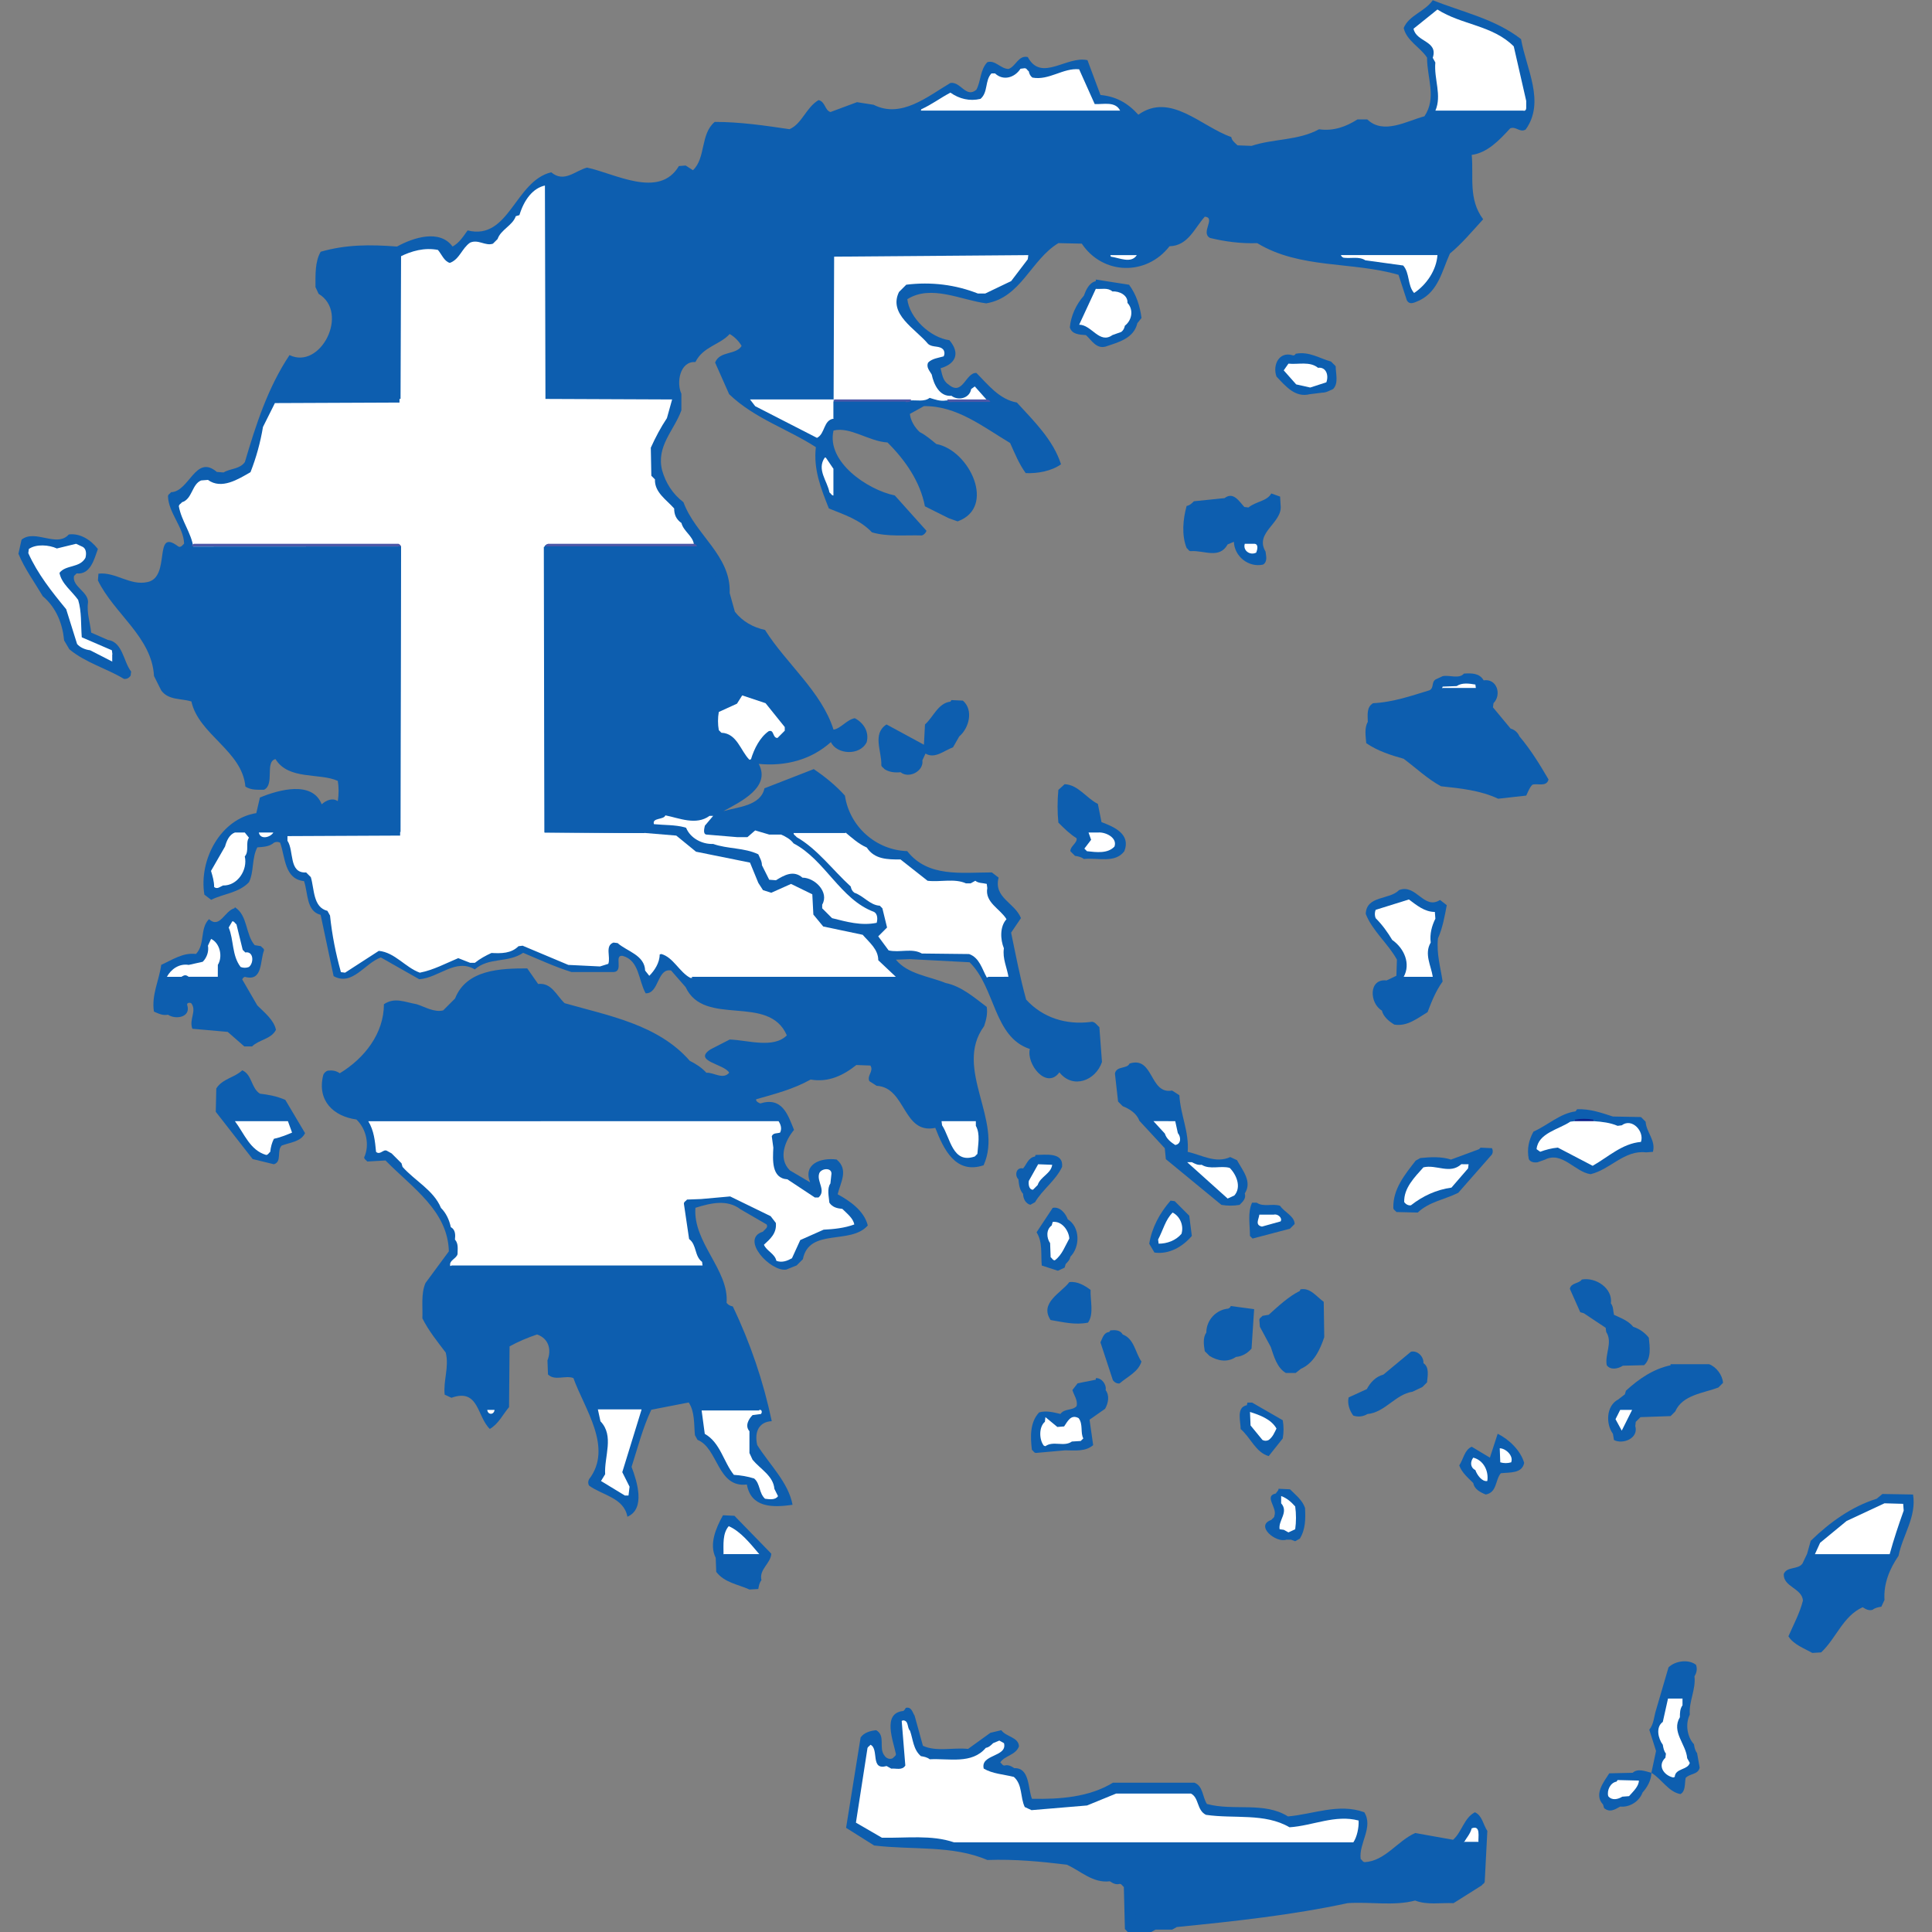 <?xml version="1.0" encoding="utf-8"?>
<!-- Generator: Adobe Illustrator 26.5.0, SVG Export Plug-In . SVG Version: 6.00 Build 0)  -->
<svg version="1.1" id="Layer_1" xmlns="http://www.w3.org/2000/svg" xmlns:xlink="http://www.w3.org/1999/xlink" x="0px" y="0px"
	 viewBox="0 0 512 512" style="enable-background:new 0 0 512 512;" xml:space="preserve">
<rect x="0" y="0" width="512" height="512" fill="#808080" stroke="none"/>
<style type="text/css">
	.st0{fill:#0D5EAF;}
	.st1{fill:#FFFFFF;}
	.st2{fill:#4C57A7;}
	.st3{fill:#101F8A;}
</style>
<g id="XMLID_1_">
	<path id="XMLID_3_" class="st0" d="M379.7,0.05c7.84,3.16,16.51,4.95,23.39,10.32c1.38,7.84,6.47,16.65,1.24,23.94
		c-1.51,0.96-2.61-0.96-4.13-0.28c-2.89,3.16-6.05,6.47-10.18,7.02c0.55,5.78-0.96,11.7,3.03,17.06c-2.89,3.16-5.64,6.47-8.81,9.08
		c-2.06,4.54-3.03,9.91-7.98,12.38c-1.1,0.41-2.61,1.51-3.44,0l-2.2-6.74c-12.25-3.58-26.14-1.51-37.43-8.39
		c-4.4,0.14-8.53-0.41-12.52-1.38c-2.61-1.38,1.65-5.37-1.38-5.64c-2.75,3.03-4.4,7.71-9.36,7.84c-6.05,7.84-17.61,7.71-23.25-0.69
		l-6.19-0.14c-7.29,4.4-9.91,14.45-19.13,15.96c-6.6-0.83-14.59-5.09-20.91-1.1c0.55,4.95,6.05,10.18,11.15,10.87
		c3.03,3.58,1.51,6.33-2.34,7.43c0.41,1.51,0.55,3.3,2.06,4.27c3.85,3.3,4.54-3.16,7.43-3.03c3.03,3.03,6.05,7.02,10.73,7.84
		c4.54,4.95,9.63,9.91,11.7,16.37c-2.48,1.79-6.19,2.48-9.36,2.34c-1.79-2.48-2.89-5.23-4.13-7.98c-7.16-4.27-14.17-9.91-22.84-9.77
		l-3.72,2.06c0.14,1.65,1.24,3.58,2.61,4.82c1.65,0.83,3.03,2.06,4.4,3.16c8.81,1.65,15.96,16.79,5.64,20.5l-2.34-0.83l-6.33-3.16
		c-1.24-6.47-5.09-12.11-9.91-16.92c-4.95-0.28-9.91-4.27-14.31-3.16c-1.93,8.26,8.94,15.69,16.24,17.2l8.39,9.36
		c-0.14,0.55-0.69,1.1-1.24,1.24c-4.4-0.14-9.08,0.41-13.21-0.83c-3.3-3.44-7.43-4.68-11.42-6.33c-2.06-5.23-4.13-10.32-3.44-16.24
		c-7.43-4.82-16.24-7.57-22.98-14.03l-3.72-8.39c1.24-3.16,5.5-1.93,7.02-4.4c-0.69-1.24-1.93-2.48-3.16-3.16
		c-2.61,2.89-7.02,3.3-9.08,7.43c-4.13-0.28-5.09,5.5-3.72,8.39v4.4c-1.93,5.37-6.74,9.49-5.09,15.96c0.96,3.3,2.75,6.19,5.64,8.39
		c3.16,8.67,12.66,14.17,12.25,24.08l1.38,4.95c2.06,2.61,4.82,4.13,7.98,4.82c5.64,8.94,15,16.37,18.16,26.42
		c1.93-0.28,3.44-2.61,5.64-3.03c2.34,1.24,3.85,3.58,3.16,6.33c-1.79,3.72-7.98,3.3-9.49,0c-5.23,4.68-11.97,6.47-19.13,5.78
		c3.3,6.19-4.82,10.04-9.36,12.52c3.72-1.1,9.91-1.38,10.87-6.05l13.07-5.09c3.03,2.06,5.78,4.27,8.26,7.02
		c1.24,8.26,8.26,14.45,16.51,14.72c5.5,7.02,14.31,5.64,22.43,5.64l1.79,1.38c-1.38,5.37,4.27,6.6,5.92,10.73l-2.61,3.85
		c1.24,5.92,2.34,11.83,3.99,17.75c4.4,4.82,10.6,6.74,17.06,5.92c1.1-0.28,1.65,0.83,2.34,1.38l0.69,9.22
		c-1.65,4.95-7.71,7.29-11.28,2.75c-3.44,4.68-8.81-2.2-7.84-6.19c-9.63-3.16-9.08-16.24-15.96-22.98l-15.82-0.83l-3.72,0.14
		c3.16,3.85,8.81,4.4,13.21,6.19c4.13,0.83,7.57,3.85,10.87,6.33c0.28,1.79-0.14,3.44-0.69,5.09c-8.26,11.28,5.23,25.04-0.14,36.88
		c-7.43,2.48-10.6-4.27-12.8-9.91c-8.67,1.79-7.71-10.73-15.55-11.15l-1.93-1.24c-0.69-1.51,1.24-2.61,0.28-4.13l-3.72-0.14
		c-3.44,2.75-7.43,4.68-12.11,3.85c-4.68,2.61-9.63,3.85-14.45,5.23c-0.14,0.55,0.69,0.96,1.1,1.1c5.78-1.79,7.29,2.89,8.94,7.02
		c-2.2,2.61-4.4,7.43-1.1,10.73l5.37,3.16c-1.93-4.82,2.75-6.6,7.02-6.05c3.3,2.75,0.96,6.19,0.28,9.22c3.3,1.79,7.02,4.4,7.98,8.26
		c-4.54,5.23-15.55,0.55-17.2,8.94l-1.65,1.65l-2.75,1.1c-4.13,0.69-12.38-8.12-6.19-10.04c0.41-0.55,1.51-1.1,0.96-1.93l-6.88-3.99
		c-3.58-2.75-7.98-1.65-11.97-0.41c-0.69,9.22,8.94,16.51,8.26,25.18c0.41,0.55,0.96,0.83,1.65,0.96
		c4.68,9.77,8.12,19.95,10.32,30.41c-3.3,0.14-4.68,2.75-3.85,6.33c3.3,5.23,8.26,9.91,9.36,15.82c-5.5,0.83-11.01,0.69-12.11-5.37
		c-7.84,0.96-7.57-9.63-13.07-11.83l-0.69-1.24c-0.28-2.89,0-6.19-1.65-8.67l-9.91,1.93c-2.34,4.95-3.58,10.04-5.23,15.14
		c1.51,3.99,3.72,11.15-1.1,13.21c-0.96-5.09-6.6-5.64-10.18-8.26c-0.28-0.55-0.28-1.1,0-1.65c6.47-8.39-1.24-18.71-4.13-26.83
		c-2.06-0.83-4.95,0.83-6.74-0.96l-0.14-3.72c1.1-2.75,0.41-5.78-2.75-6.88c-2.48,0.83-5.09,1.93-7.29,3.16l-0.14,16.1
		c-1.65,1.93-2.75,4.4-5.09,5.78c-3.44-3.3-2.89-10.87-10.18-8.26l-1.79-0.83c-0.41-3.72,1.24-7.29,0.28-11.15
		c-2.2-2.89-4.54-5.78-6.19-9.08c0.14-3.16-0.41-6.47,0.83-9.36l6.19-8.39c-0.28-10.73-9.63-16.79-16.79-24.08l-4.82,0.28
		c-0.28-0.41-0.83-0.55-0.83-1.1c1.51-3.3,0.55-7.57-2.06-10.04c-6.05-0.83-10.46-4.95-8.81-11.7c0.14-0.55,0.69-1.1,1.24-1.24
		c1.1-0.14,2.2,0,3.16,0.69c6.6-3.99,11.7-10.6,11.7-18.3c2.89-1.93,5.5-0.55,8.67,0c2.2,0.69,4.54,2.2,7.02,1.65l3.16-3.16
		c3.03-7.71,12.11-7.98,19.13-7.98l2.89,4.13c3.58-0.41,4.82,3.03,7.02,5.09c11.56,3.3,24.77,5.64,33.16,15.27
		c1.65,0.83,3.16,1.79,4.4,3.16c1.93-0.14,4.4,1.93,6.05,0c-1.24-2.34-9.77-3.03-4.95-6.19l5.09-2.61
		c4.68,0.14,11.56,2.48,15.14-1.1c-4.82-11.15-21.88-2.06-26.83-12.8l-3.85-4.4c-3.72-0.69-3.16,6.19-6.74,6.05
		c-1.93-3.44-1.65-8.67-6.05-9.91c-2.48-0.41,0.28,3.99-2.34,4.27h-11.28c-4.4-1.38-8.53-3.3-12.8-5.09
		c-3.99,2.75-9.08,1.1-12.8,4.4c-5.09-3.03-9.49,2.2-14.72,2.61l-10.18-5.78c-4.27,1.51-7.57,7.71-12.52,4.95l-3.44-16.24
		c-3.85-0.96-3.3-5.78-4.4-8.94c-5.23-0.55-4.95-6.33-6.33-10.18c-0.55-0.28-1.1-0.28-1.65,0c-1.24,1.1-2.89,1.1-4.4,1.24
		c-1.51,2.89-0.83,6.33-2.2,9.22c-2.75,2.89-6.74,3.03-10.04,4.68l-1.79-1.38c-1.51-9.22,4.27-20.09,13.76-21.6l0.96-4.13
		c4.95-2.06,13.9-4.54,16.37,1.79c1.24-1.1,2.89-1.79,4.27-0.83c0.28-1.79,0.28-3.72,0-5.37c-4.82-2.2-13.07-0.14-16.51-5.78
		c-2.89,0.69-0.14,6.74-3.03,8.12c-1.79,0-3.44,0.14-4.95-0.83c-0.83-9.49-12.38-13.76-14.31-22.57c-2.75-0.83-6.05-0.28-7.98-2.89
		l-1.93-3.85c-0.55-10.32-10.59-16.51-14.86-25.32l0.14-1.79c4.54-0.55,8.39,3.3,13.07,2.2c6.19-1.38,1.38-14.45,7.98-9.49
		c0.69,0.55,1.24-0.28,1.65-0.69c-0.14-4.4-4.13-8.12-4.27-12.52c0-0.55,0.55-0.69,0.83-1.1c4.82-0.14,6.47-10.18,12.11-5.37
		l1.79,0.14c1.79-1.1,4.27-0.83,5.64-2.75c2.89-9.77,6.05-19.68,11.83-28.35c8.26,3.99,15.96-11.28,7.71-16.24l-0.83-1.79
		c0-3.3-0.14-6.74,1.38-9.36c6.74-1.93,13.07-1.93,20.23-1.38c4.27-2.34,11.28-4.68,14.72,0c1.79-0.96,2.89-2.75,3.99-4.27
		c11.01,2.75,12.52-13.07,22.15-15.41c3.44,2.89,6.33-0.41,9.49-1.24c7.29,1.51,19.13,8.39,24.35-0.41l1.79-0.14l1.93,1.24
		c3.44-3.16,1.93-9.63,5.78-12.8c6.74,0,13.21,0.96,19.81,1.93c3.3-1.38,4.4-5.78,7.71-7.71c1.79,0.41,1.65,2.75,3.16,3.16
		l7.02-2.61l4.4,0.69c7.29,3.72,14.31-2.2,20.36-5.78c2.75-0.41,4.13,4.13,6.88,1.79c1.24-2.34,0.96-5.23,2.89-7.29
		c2.06-0.69,3.58,1.79,5.64,1.79c1.93-0.69,2.61-3.72,5.09-3.16c3.58,6.74,10.32-0.41,15.82,0.83l3.44,9.22
		c4.13,0.41,7.16,2.06,10.04,5.23c8.53-6.05,16.65,3.16,24.63,5.92c0.14,0.96,0.96,1.51,1.65,2.2l3.72,0.14
		c5.78-1.93,12.38-1.38,17.89-4.4c3.85,0.55,7.16-0.69,10.18-2.61h2.61c4.27,4.13,10.46,0.41,15.14-0.83
		c3.3-4.95,0.69-10.04,0.69-15.55c-1.79-2.75-5.37-4.4-6.19-7.84C373.37,4.04,377.63,3.08,379.7,0.05z"/>
	<path id="XMLID_4_" class="st1" d="M403.91,29.36h-23.53c1.79-4.13-0.41-8.39,0-12.8l-0.69-1.24c1.51-4.54-4.4-4.13-5.09-7.71
		l6.33-5.09c6.47,4.13,14.59,4.13,20.23,9.77l3.3,14.45v1.93C404.46,29.08,404.19,29.36,403.91,29.36z"/>
	<path id="XMLID_5_" class="st1" d="M296.86,29.36h-52.84l0.14-0.41c2.75-1.24,5.09-3.03,7.71-4.4c2.34,1.65,5.09,2.34,7.98,1.65
		c2.06-1.79,1.1-4.82,2.89-6.74h0.96c2.2,2.06,5.23,1.1,6.74-1.24l1.1-0.14c0.55,0,0.69,0.55,1.1,0.83
		c0.14,0.69,0.41,1.24,0.96,1.65c4.4,0.83,8.12-2.61,12.38-2.2l4.13,9.22C292.32,27.71,295.63,26.74,296.86,29.36z"/>
	<path id="XMLID_6_" class="st0" d="M243.89,29.36h52.84c1.65,0.28,1.24,2.61,2.61,3.16h2.61l5.09-2.61l1.79,0.14
		c5.23,3.03,11.15,4.4,15.96,8.26l0.28,1.65c0.41,0.28,0.55,0.83,1.1,0.83h3.85c3.72-1.1,7.43-1.79,11.42-1.93l9.08-3.03
		c3.16,1.51,6.33-1.24,9.36-2.06c1.79-0.69,2.48,1.38,3.85,1.93h3.16c4.27-1.93,11.42-0.28,12.93-6.19l0.41-0.14h23.53
		c0.14,0.83,0,1.93-0.83,2.34c-4.13-2.48-5.92,3.58-9.22,4.82c-0.83,1.38-3.03,1.51-4.13,0.69l-1.65,0.69l-0.14,15.82
		c0.55,0.96,0.83,2.06,1.79,2.75l0.14,1.79c-2.34,3.44-6.47,5.78-8.39,9.36l-0.41,0.14h-25.46c-1.93-0.14-4.13,0.55-5.78-0.69
		c-5.23,0.41-9.77-2.2-14.17-4.27c-3.3-0.28-6.47-1.1-10.04-0.83c-0.69-0.55-1.51-0.69-2.34-0.83c-0.28-0.41-0.83-0.55-0.83-1.1
		c1.24-1.65,0.96-4.95-1.79-4.68l-0.83-0.41c-4.27-0.83-4.4,4.68-6.47,6.88c-0.83,0.14-1.65,0.28-2.34,0.83
		c-1.1-0.28-2.06,0.14-2.75,1.1c-2.61,0.69-3.58,4.95-6.88,3.99h-7.02l-1.79-0.14L289.85,65c-0.14-1.24-1.51-1.93-2.2-2.89
		l-7.43-0.14c-1.93,1.38-5.09,1.65-5.92,4.27l-1.79,1.38l-51.46,0.14l-0.14,38.11h-22.29c-0.96,0.28-1.51-0.55-2.06-1.1
		c-3.03-0.83-2.61-4.4-4.27-6.47l0.14-1.79c2.61-1.65,6.05-1.38,7.98-4.13c-1.93-2.89-5.5-4.4-7.71-7.29l-1.79-0.14
		c-1.24,0.69-1.24,2.34-1.38,3.72l-3.44,0.96c-0.96,1.24-1.65,2.48-2.89,3.44c-2.2-0.14-4.4,1.65-4.4,3.85
		c-1.65,2.2-2.75,5.64-0.69,7.98l0.14,1.1l-33.57-0.14l-0.14-56.55c1.51-1.93,4.27,0.41,6.33,0l3.85-2.61
		c2.89,0.55,5.64,1.24,8.26,2.61c4.82-0.14,8.94,2.2,13.9,1.1c1.79-0.69,2.89-2.48,3.99-3.72l3.72,2.34l1.24-1.24
		c1.38-4.4,2.34-8.81,4.13-13.07c2.61,0,5.78-0.69,8.12,0.41c4.54-0.28,8.67,1.38,13.21,0.41l5.23-5.64l2.61,2.61
		c3.85-1.38,8.26-4.95,12.25-2.06l1.79,0.83C237.01,31.7,240.17,29.63,243.89,29.36z"/>
	<path id="XMLID_7_" class="st1" d="M144.41,49.17l0.14,56.55l33.57,0.14l-1.38,4.95c-1.65,2.48-3.03,5.09-4.27,7.84l0.14,7.43
		l0.96,0.96c-0.14,3.44,3.03,5.37,5.09,7.71c0,1.65,0.55,2.89,1.93,3.85c0.55,2.2,3.03,3.44,3.3,5.64h-38.94
		c-0.28,0.14-0.55,0.28-0.69,0.69l0.14,75.68l26.56,0.14l8.26,0.69l5.23,4.27l14.31,2.89l2.2,5.37l1.24,1.93l2.2,0.69l5.23-2.34
		l5.64,2.75l0.28,5.37l2.61,3.16l10.46,2.2c1.79,2.06,4.13,3.85,4.13,6.74l4.95,4.68h-54.76c-2.89-1.51-4.54-5.5-7.71-6.33
		l-0.41,0.14c0,2.2-1.38,4.27-2.75,5.64l-1.1-1.38c-0.14-4.13-4.82-5.09-7.29-7.29l-1.1-0.14c-2.34,0.83-0.69,3.85-1.38,5.64
		l-2.2,0.69l-8.39-0.41l-12.11-5.09l-1.1,0.14c-1.93,1.93-4.54,1.93-7.16,1.79c-1.51,0.69-3.03,1.51-4.4,2.61h-1.24l-3.16-1.24
		c-3.3,1.38-6.6,3.16-10.18,3.85c-3.85-1.38-6.6-5.37-10.87-5.78l-8.94,5.78l-1.1-0.14c-1.38-4.95-2.34-9.77-2.89-15l-0.69-1.24
		c-3.85-0.96-3.44-5.78-4.4-8.94l-1.24-1.24c-4.68,0.28-3.16-5.78-4.95-8.39v-1.24l29.86-0.14l0.14-75.68
		c-0.14-0.28-0.28-0.55-0.69-0.69H51.25c-0.55-3.85-3.16-7.02-3.85-10.87c0-0.55,0.55-0.69,0.83-1.1c2.75-0.83,2.61-4.82,5.09-5.78
		l1.79-0.14c3.58,2.61,7.98-0.14,11.28-2.06c1.51-3.85,2.61-7.84,3.3-11.97l3.16-6.33l33.02-0.14l0.14-38.66
		c3.03-1.51,6.47-2.48,10.04-1.79c0.96,1.1,1.65,3.03,3.16,3.44c2.61-0.96,3.16-3.85,5.37-5.37c2.2-0.96,3.99,0.96,6.05,0.28
		l1.24-1.24c0.83-2.48,3.99-3.58,4.82-6.05l0.96-0.28C138.9,52.89,141.24,49.86,144.41,49.17z"/>
	<path id="XMLID_8_" class="st0" d="M106.29,67.06l-0.14,38.66l-33.02,0.14l3.99-8.81l4.13,0.96c1.1-1.79,3.72-1.93,4.13-4.13
		c3.16-1.51,5.09-4.82,4.27-8.39c0.96-3.99-1.24-7.02-3.85-9.49v-6.33c0-0.55,0.55-0.69,0.83-1.1l2.34-0.14
		c1.1-0.83,2.48-0.69,3.85-0.69C97.07,65.41,102.03,69.26,106.29,67.06z"/>
	<path id="XMLID_9_" class="st1" d="M272.51,67.61l-0.14,1.1l-4.4,5.78l-6.88,3.3h-1.93c-5.92-2.34-12.38-3.16-18.99-2.34
		l-1.93,1.93c-2.89,5.92,4.4,9.77,7.71,13.76c1.24,1.1,3.16,0.28,4.13,1.65c0.28,0.55,0.28,1.1,0,1.65
		c-1.38,0.41-3.03,0.55-4.13,1.65c-0.55,1.24,0.41,2.2,0.96,3.16c0.55,2.61,2.06,5.92,5.23,5.64c1.79,1.38,4.82,0.69,5.23-1.79
		l0.96-0.69l3.3,3.72h-10.87c-1.65,0.28-3.03-0.28-4.4-0.69c-1.38,1.1-3.44,0.55-5.09,0.69h-20.36l0.14-38.11L272.51,67.61z"/>
	<path id="XMLID_10_" class="st1" d="M301.27,67.61c-1.51,2.34-4.68,0.69-6.88,0.41l-0.14-0.41H301.27z"/>
	<path id="XMLID_11_" class="st1" d="M380.94,67.61c-0.28,3.99-2.89,7.84-6.19,10.04c-1.79-2.06-1.1-5.23-2.89-7.29l-10.04-1.38
		c-1.65-1.1-3.85-0.41-5.78-0.69c-0.28-0.14-0.55-0.28-0.69-0.69H380.94z"/>
	<path id="XMLID_12_" class="st0" d="M290.4,74.08l8.81,1.38c1.93,2.61,2.89,5.64,3.3,8.81l-1.1,1.38
		c-0.96,4.13-5.23,5.09-8.39,6.19c-2.48,0.69-3.72-1.65-5.23-3.03c-1.65-0.14-3.72-0.14-4.27-2.06c0.28-3.03,1.65-6.05,3.72-8.39
		c0.55-1.51,1.38-3.44,3.16-3.85V74.08z"/>
	<path id="XMLID_13_" class="st1" d="M290.4,76.55c1.51,0.14,3.16-0.41,4.4,0.69c1.79-0.14,4.13,0.96,3.99,3.03
		c1.65,1.79,1.24,4.54-0.69,6.05c-0.14,0.69-0.41,1.24-0.96,1.65l-2.34,0.83c-3.44,2.48-5.5-2.75-8.81-2.75L290.4,76.55z"/>
	<path id="XMLID_14_" class="st0" d="M343.37,93.75c3.58-0.69,6.33,1.24,9.36,2.06l1.24,1.24c0,1.93,0.83,4.54-0.69,6.05
		c-0.96,0.41-1.79,0.96-2.89,0.96l-3.3,0.41c-3.85,0.96-6.33-2.06-8.81-4.68c-1.1-3.03,0.69-6.74,4.27-5.64
		C342.96,94.3,343.23,94.03,343.37,93.75z"/>
	<path id="XMLID_15_" class="st1" d="M341.45,96.37c2.61,0.28,5.64-0.69,7.84,1.1c2.2-0.28,2.89,2.06,2.2,3.85l-4.27,1.38
		l-3.72-0.83l-3.3-3.72L341.45,96.37z"/>
	<path id="XMLID_16_" class="st1" d="M220.91,105.86v0.69v4.4c-2.75,0.41-2.2,3.99-4.4,5.09l-16.37-8.39l-1.38-1.79L220.91,105.86
		L220.91,105.86z"/>
	<path id="XMLID_17_" class="st2" d="M241.41,105.86c0.14,0.69-0.83,0.69-1.24,0.69h-19.13v-0.69H241.41z"/>
	<path id="XMLID_18_" class="st2" d="M261.78,105.86c0.28,0.14,0.55,0.28,0.69,0.69h-9.49c-0.55-0.14-1.93,0.41-1.93-0.69H261.78z"
		/>
	<path id="XMLID_19_" class="st0" d="M240.04,106.55l-1.93,3.85c-0.14,2.06,2.2,3.03,2.75,4.95l0.96,0.28l0.28,0.96l0.96,0.28
		c3.3,3.58,8.39,4.27,11.42,8.26l0.83,4.27c0.96,1.38,0.69,3.3,0.41,4.95c-0.83,0.14-1.38,0.69-1.93,1.24
		c-2.61,0.14-5.09-1.93-7.29-3.16c-1.24-6.6-5.64-12.11-10.46-16.92l-15.14-4.68v-4.4h19.13V106.55z"/>
	<path id="XMLID_20_" class="st0" d="M262.33,106.55c1.24-0.28,1.93,1.1,2.75,1.79c1.24,0.14,2.34,0.41,3.44,0.96l0.28,0.96
		l0.96,0.28l7.71,10.18v0.96l-4.27,1.38l-2.34-3.3c-0.41-3.58-3.85-5.92-7.02-7.02c-1.1-1.38-2.61-2.34-4.4-2.61
		c-1.79-1.65-4.13-2.61-6.33-3.16l-0.14-0.41L262.33,106.55L262.33,106.55z"/>
	<path id="XMLID_21_" class="st1" d="M220.91,124.3v7.02c-0.55,0-0.69-0.55-1.1-0.83c-0.55-3.03-3.44-6.05-1.24-9.22h0.28
		L220.91,124.3z"/>
	<path id="XMLID_22_" class="st0" d="M220.91,131.32v-7.02c2.48,1.1,2.75,4.54,5.64,5.23c0.55,0.55,1.1,1.24,1.93,1.24
		c1.79,1.93,4.4,2.61,7.02,2.61c1.79,1.79,3.44,3.85,4.4,6.05l-3.03,0.14c-6.19,1.24-9.36-5.5-15.14-5.92
		C220.91,133.24,220.91,132.28,220.91,131.32z"/>
	<path id="XMLID_23_" class="st0" d="M336.9,130.77l2.34,0.83l0.14,2.34c0.55,4.68-7.02,7.16-3.99,12.25l0.14,1.1
		c0.14,0.83,0,1.93-0.83,2.34c-3.85,0.83-7.57-2.2-7.71-6.05l-1.65,0.69c-2.2,3.99-6.33,1.51-9.77,1.79c-0.55,0-0.69-0.55-1.1-0.83
		c-1.38-3.44-0.96-7.71,0-11.15c0.83-0.14,1.38-0.69,1.93-1.24l8.12-0.83c2.34-1.79,3.85,0.83,5.23,2.34l1.1,0.14
		C332.91,132.83,335.8,132.83,336.9,130.77z"/>
	<path id="XMLID_24_" class="st0" d="M332.5,144.11h-2.61c-0.14-1.65-1.51-4.4-3.72-3.72c-1.79,1.24-2.75,4.13-5.23,3.72l-4.27-0.83
		c0.14-2.75-0.96-6.33,0.69-8.67l6.19-0.14c2.06-1.79,4.27,0.14,4.68,2.34l1.79,0.83c2.48-0.55,4.27-3.44,6.88-3.03v0.96
		C334.43,138.06,332.64,140.81,332.5,144.11z"/>
	<path id="XMLID_25_" class="st0" d="M18.23,141.64c3.03-0.41,5.92,1.51,7.71,3.85c-0.96,2.61-1.93,6.88-5.64,6.47l-0.69,0.69
		c-0.55,2.75,3.72,4.13,3.72,6.88c-0.41,2.89,0.55,5.37,0.83,8.12l4.4,1.93c3.99,0.55,4.13,5.78,6.19,8.39l-0.14,1.1
		c-0.41,0.55-0.96,0.96-1.79,0.83c-4.54-2.75-10.18-4.27-14.45-7.84l-1.38-2.34c-0.41-4.4-2.06-8.67-5.64-11.7
		c-2.2-3.72-4.82-7.29-6.47-11.28l0.83-3.72C9.29,140.12,15.06,145.22,18.23,141.64z"/>
	<path id="XMLID_26_" class="st1" d="M29.79,173.42v1.93l-5.92-3.03c-1.24-0.14-2.61-0.69-3.44-1.65l-2.89-9.22
		c-3.85-4.68-7.57-9.36-10.04-14.86l0.14-1.1c1.93-1.38,5.37-1.1,7.43-0.14l5.09-1.24l1.79,0.83c0.96,0.55,0.96,1.93,0.69,2.89
		c-1.51,2.75-5.23,1.79-6.88,3.99c0.55,2.89,3.3,4.82,4.95,7.16c0.96,3.16,0.69,6.47,0.96,9.91l7.98,3.44L29.79,173.42z"/>
	<path id="XMLID_27_" class="st2" d="M51.39,144.11h54.21c0.28,0.14,0.55,0.28,0.69,0.69H50.84
		C50.84,144.39,51.11,144.25,51.39,144.11z"/>
	<path id="XMLID_28_" class="st2" d="M184.03,144.11c0.28,0.14,0.55,0.28,0.69,0.69h-40.18c0.14-0.28,0.28-0.55,0.69-0.69H184.03z"
		/>
	<path id="XMLID_29_" class="st1" d="M332.5,144.11c1.1,0.14,0.69,1.65,0.41,2.34c-1.65,0.83-3.58-0.55-3.03-2.34H332.5z"/>
	<path id="XMLID_30_" class="st0" d="M106.29,144.8l-0.14,75.68l-29.86,0.14c-1.24-1.24-2.48-0.14-3.85,0h-3.85
		c-0.69-0.28-1.65-0.96-1.79-1.79l3.44-2.2c-0.55-2.89,1.51-4.4,3.99-4.95l6.88,0.14c1.79,1.51,1.65,6.05,5.09,4.82l0.28-0.96
		c0.41-0.28,0.55-0.83,1.1-0.83l3.72,1.79l1.24-1.93c-1.24-3.44,0.55-7.98-1.93-11.15l-8.12-0.14l-6.88-2.06
		c-1.1-1.79-1.51-4.4-3.3-5.64l-1.1,0.14c-1.93,2.89-2.06,6.47-2.2,9.91l-0.69,0.69c-0.55,0.28-1.1,0.28-1.65,0l-0.83-1.79
		c0-2.34-1.1-4.4-3.03-5.92c-2.2-4.68-8.94-6.88-9.22-12.38c-0.55-0.96-0.96-1.93-1.93-2.61c-2.06-1.24-4.82-0.41-6.74-2.2
		c-0.14-1.1-1.24-1.79-1.93-2.61c-0.28-1.1,0-2.2-0.83-3.03c-0.41-2.06-0.55-4.27-1.38-6.19c-4.27-4.27-7.84-8.94-10.73-14.17
		l0.14-0.41c2.89,0.69,5.64,1.93,8.81,1.79c3.03-2.48,7.57-4.54,6.47-9.36l1.1-0.14c1.65,1.65,4.4-0.41,3.85-2.61L106.29,144.8
		L106.29,144.8z"/>
	<path id="XMLID_31_" class="st0" d="M184.58,144.8c1.51,1.38,3.16,3.44,4.27,5.23l3.44,14.31c1.38,0.96,2.75,1.79,3.85,3.16
		l4.13,1.65l1.93,1.93c4.54,7.57,11.7,13.48,15.41,21.47c0.28,1.38-0.28,2.48-0.83,3.72c-3.3,2.34-7.02,4.27-11.28,3.99
		c-1.38,0.28-4.54,0-2.34-1.79l2.34,1.1c1.93-2.2,4.95-3.85,5.09-7.02c-2.61-3.3-4.82-8.26-9.36-9.08
		c-1.65-2.06-4.82-0.96-7.02-0.96l-0.69,0.69c0,3.3-4.27,2.75-5.78,5.09c-0.28,2.2-0.28,4.54,0,6.74l1.24,1.24
		c5.5-0.28,5.37,6.19,9.22,8.67l0.14,2.34l-1.38,1.79l-1.65,0.28l-1.65,1.65c-5.23,2.48-10.87,6.47-16.37,2.75l-6.88,2.75
		c-0.28,1.38-0.41,3.16,0.41,4.27l-26.56-0.14l-0.14-75.68L184.58,144.8L184.58,144.8z"/>
	<path id="XMLID_32_" class="st0" d="M29.79,175.35v-1.93C30.75,173.42,30.75,175.35,29.79,175.35z"/>
	<path id="XMLID_33_" class="st0" d="M387.95,178.51c2.06-0.14,4.13-0.14,5.23,1.79c3.58-0.55,4.82,3.85,2.61,6.05l-0.14,1.1
		l4.68,5.64c1.1,0.28,1.93,1.1,2.34,2.06c3.03,3.58,5.37,7.43,7.71,11.42c-0.55,2.06-2.89,0.96-4.27,1.38
		c-0.83,0.83-1.1,1.79-1.65,2.89l-7.43,0.83c-4.68-2.2-9.91-2.75-15.14-3.3c-3.58-1.93-6.6-4.82-9.91-7.29
		c-3.44-0.96-6.88-2.06-9.91-4.13c-0.14-1.79-0.55-3.99,0.41-5.64c0-1.79-0.41-3.85,1.38-4.95c5.37-0.28,10.04-1.93,15-3.44
		c1.24-0.69,0.41-2.2,1.65-2.89l1.79-0.83C383.96,178.79,386.71,180.03,387.95,178.51z"/>
	<path id="XMLID_34_" class="st1" d="M391.12,182.37h-8.94l0.14-0.41l3.72-0.14c1.38-0.96,3.3-0.69,4.95-0.41L391.12,182.37z"/>
	<path id="XMLID_35_" class="st0" d="M391.12,182.37l3.03,0.83c0.41,1.51-1.65,2.61-1.1,4.27c1.38,3.58,4.4,6.33,7.43,8.39
		l5.78,8.26v0.96l-1.65,0.28l-0.69,0.69c-1.51,4.27-7.29,3.44-10.32,1.79l-9.49-1.24c-0.69-0.55-1.51-0.69-2.34-0.83
		c-4.13-3.16-8.12-7.29-13.35-8.26c-0.96-0.69-2.06-1.1-3.16-1.24l-0.69-0.69c-0.28-1.93-0.28-4.13,0-6.05l0.69-0.69
		c5.5-1.1,10.87-2.48,16.24-4.13c0.14-0.83,0.28-1.65,0.83-2.34L391.12,182.37L391.12,182.37z"/>
	<path id="XMLID_36_" class="st1" d="M196.69,184.29l6.19,2.06l5.09,6.33v0.96l-1.93,1.93c-1.38,0-0.83-2.34-2.34-1.79
		c-2.34,1.65-3.85,4.68-4.68,7.43l-0.41,0.14c-2.34-2.34-3.3-7.02-7.43-7.16l-0.69-0.69c-0.28-1.51-0.28-3.3,0-4.82l4.82-2.2
		L196.69,184.29z"/>
	<path id="XMLID_37_" class="st0" d="M252.14,185.53l3.03,0.14c2.89,2.48,1.65,7.29-0.96,9.49l-1.65,2.89
		c-2.34,0.83-4.82,3.16-7.29,1.65l-0.83,1.79c0.41,2.89-3.58,4.95-5.78,3.16c-1.51,0.14-3.03,0-4.27-0.83
		c-0.28-0.41-0.83-0.55-0.83-1.1c0.14-3.58-2.48-8.26,1.38-10.73l9.91,5.37l0.28-5.37c2.2-1.93,3.44-5.64,6.74-6.05L252.14,185.53z"
		/>
	<path id="XMLID_38_" class="st0" d="M251.59,188.15l2.34,0.14c0.55,2.06,0.14,4.4-1.65,5.78c-0.55,1.79-2.34,3.03-3.99,3.72
		c-1.24-0.96-0.55-3.44-0.41-4.95L251.59,188.15z"/>
	<path id="XMLID_39_" class="st0" d="M224.76,193.79c2.06-0.55,2.89,1.65,1.79,3.03c-1.38,0.14-3.16,0.69-4.13-0.69L224.76,193.79z"
		/>
	<path id="XMLID_40_" class="st0" d="M235.63,195.71c1.1-0.28,2.06,0.14,2.75,1.1l4.13,2.2c0.55,1.24-0.55,2.61-1.24,3.44
		c-1.93,0.41-3.99-0.14-5.37-1.24L235.63,195.71z"/>
	<path id="XMLID_41_" class="st0" d="M224.07,220.62h-13.35c-3.58-2.34-7.98-1.24-11.42-3.85c-1.51-0.28-2.06,1.24-2.06,2.34
		c-1.93,0.28-4.13,0.28-6.05,0l-0.14-0.41l0.14-0.41l11.83-4.13c0.14-1.24,0.69-2.61,1.65-3.44l9.36-3.3h1.24l6.88,6.47
		C222.29,216.22,223.25,218.42,224.07,220.62z"/>
	<path id="XMLID_42_" class="st0" d="M282.14,207.82c3.58,0.14,5.78,3.72,8.81,5.23l0.96,4.82c3.3,1.24,7.84,3.16,6.05,7.71
		c-2.48,3.3-7.02,1.65-10.73,2.06c-0.69-0.55-1.51-0.69-2.34-0.83l-1.24-1.24c0-1.38,1.93-2.2,1.65-3.44
		c-1.79-1.1-3.3-2.61-4.82-4.13c-0.28-2.75-0.28-5.78,0-8.67L282.14,207.82z"/>
	<path id="XMLID_43_" class="st0" d="M291.08,220.62h-2.61c-2.48-0.41-4.4-2.2-6.19-3.99c0-1.93-0.83-4.54,0.69-6.05
		c2.06,0.83,3.72,2.48,5.37,3.85L291.08,220.62z"/>
	<path id="XMLID_44_" class="st1" d="M176.33,216.08c3.58,0.69,8.12,2.75,11.7,0.14h0.96l-2.2,2.61c-0.14,0.69-0.55,2.2,0.41,2.34
		l8.26,0.69h2.61l2.06-1.79l3.72,1.1h3.16c1.24,0.55,2.48,1.24,3.3,2.34c8.39,4.4,12.38,14.86,21.33,18.16
		c0.96,0.55,0.96,1.93,0.69,2.89c-4.13,0.83-7.98-0.28-11.83-1.24l-2.61-2.61v-0.96c1.93-3.3-1.93-7.16-5.23-7.16
		c-2.34-2.06-4.82-0.69-7.02,0.69l-1.79-0.14l-1.93-3.85c0-1.1-0.55-1.93-0.96-2.89c-3.72-1.79-8.12-1.38-11.97-2.75
		c-2.89,0.14-6.05-1.51-7.16-4.27l-0.41-0.14c-2.61-0.69-5.37-0.55-8.12-0.83C172.75,216.63,175.92,217.32,176.33,216.08z"/>
	<path id="XMLID_45_" class="st0" d="M64.74,220.62h-2.61C62.4,219.11,64.6,219.11,64.74,220.62z"/>
	<path id="XMLID_46_" class="st1" d="M62.26,220.62h2.61l1.1,1.38c-0.96,1.38,0.14,3.58-1.1,4.95c0.83,3.58-1.93,7.84-5.78,7.71
		c-0.69,0.28-1.51,1.1-2.34,0.41c0-1.51-0.41-2.89-0.83-4.27l3.72-6.47C60.06,222.82,60.75,221.17,62.26,220.62z"/>
	<path id="XMLID_47_" class="st1" d="M72.44,220.62c-0.69,1.24-3.44,2.06-3.85,0H72.44z"/>
	<path id="XMLID_48_" class="st1" d="M224.07,220.62c1.65,1.38,3.44,3.03,5.64,3.99c2.06,3.16,5.5,3.16,8.94,3.16l7.16,5.64
		c3.3,0.41,7.16-0.69,10.18,0.69h1.24l1.24-0.69c0.83,0.69,1.93,0.55,3.03,0.83l0.14,1.1c-0.69,3.85,3.44,5.5,5.09,8.26
		c-1.79,1.93-1.65,5.37-0.69,7.71c-0.41,2.75,0.83,5.09,1.24,7.71h-5.78c-1.24-2.2-1.93-5.23-4.68-6.19l-12.52-0.14
		c-2.61-1.51-5.92-0.14-8.81-0.83l-2.75-3.72l2.34-2.34l-1.24-5.09l-0.69-0.69c-2.61-0.14-4.27-2.61-6.74-3.44
		c-0.55-0.41-0.83-0.96-0.96-1.65c-4.82-4.4-8.81-9.91-14.31-13.07c-0.28-0.41-0.83-0.55-0.83-1.1h13.76V220.62z"/>
	<path id="XMLID_49_" class="st1" d="M291.08,220.62c1.93-0.14,5.09,1.38,4.27,3.72c-1.79,1.93-4.82,1.51-7.29,1.24l-0.69-0.69
		l1.79-2.34l-0.69-1.93H291.08z"/>
	<path id="XMLID_50_" class="st0" d="M370.75,235.89c4.54-1.79,6.6,5.37,10.87,2.61l1.79,1.38c-0.55,2.89-1.1,6.05-2.34,8.81
		c-0.41,4.13,0.69,7.71,1.24,11.42c-1.79,2.48-2.89,5.23-3.99,8.12c-2.75,1.65-5.37,3.85-8.81,3.3c-1.38-0.83-2.89-2.06-3.3-3.72
		c-3.3-1.93-3.58-8.53,1.24-7.98l2.61-1.24l0.14-4.27c-2.34-4.27-6.47-7.57-8.26-12.11C362.08,237.27,368.28,238.51,370.75,235.89z"
		/>
	<path id="XMLID_51_" class="st1" d="M379.7,258.87h-7.71c1.93-3.44,0.14-7.57-3.03-9.77c-1.24-2.06-2.61-3.99-4.4-5.78
		c-0.28-0.69-0.28-1.51,0-2.2l8.81-2.75c2.06,1.51,4.13,3.3,6.88,3.3l0.14,1.79c-0.96,1.93-1.51,3.99-1.24,6.33
		C377.36,252.82,379.28,255.98,379.7,258.87z"/>
	<path id="XMLID_52_" class="st0" d="M62.26,240.43c3.44,2.2,2.75,7.16,5.23,10.04l1.65,0.28c0.28,0.41,0.83,0.55,0.83,1.1
		c-1.1,2.75-0.28,8.39-5.09,7.02c-0.28,0.14-0.55,0.28-0.69,0.69l3.99,6.88c1.93,1.93,4.4,3.85,4.95,6.47
		c-1.24,2.48-4.54,2.61-6.33,4.4h-2.06l-4.4-3.85l-9.36-0.83c-0.96-2.48,1.24-4.68-0.28-6.74c-0.41-0.28-1.24-0.14-1.1,0.41
		c1.1,3.3-3.03,3.99-5.09,2.61c-1.38,0.28-2.48-0.28-3.72-0.83c-0.69-4.4,1.38-8.26,1.93-12.38c3.03-1.38,5.78-3.3,9.22-2.89
		c2.48-2.61,0.96-6.74,3.44-9.22c2.89,2.61,4.13-2.2,6.74-2.89L62.26,240.43z"/>
	<path id="XMLID_53_" class="st1" d="M61.57,244.15c0.55,0,0.69,0.55,1.1,0.83l1.65,6.74l0.69,0.69c2.2-0.41,2.34,2.75,0.96,3.85
		c-0.69,0.28-1.51,0.28-2.2,0c-2.34-3.03-1.79-7.16-3.16-10.46L61.57,244.15z"/>
	<path id="XMLID_54_" class="st1" d="M57.72,258.87h-7.71c-0.69-0.55-1.1-0.55-1.93,0h-3.85c1.1-2.06,3.3-3.58,5.78-3.16l3.72-0.83
		c1.1-1.1,1.65-2.75,1.38-4.27l0.83-1.79c2.34,1.1,3.16,4.68,1.79,6.88C57.72,255.71,57.72,258.87,57.72,258.87z"/>
	<path id="XMLID_55_" class="st0" d="M48.23,258.87v0.69c-1.65,2.06,0.55,5.5-1.38,7.43c-1.24,0.69-2.34-0.28-3.44-0.69
		c-0.69-2.61,0.69-4.95,1.1-7.43H48.23z"/>
	<path id="XMLID_56_" class="st0" d="M57.72,258.87c-0.14,0.69,0.28,1.38,0.83,1.79l3.44,0.96l7.71,10.18v0.96l-3.72,2.06
		c-1.93-0.55-3.16-2.2-4.68-3.72l-7.98-0.28l-0.14-1.79l0.69-1.24l-3.85-8.94H57.72z"/>
	<path id="XMLID_57_" class="st0" d="M183.35,258.87h54.76l1.1,0.14c6.33,3.3,14.17,3.99,19.26,9.36l-0.14,2.34l-3.03,4.68v3.85
		l0.69,1.24l0.69,7.71c0,1.38-0.28,2.75,0.69,3.85c-0.14,1.93,0.55,3.44,1.24,5.09h-8.94h-0.69c-1.79-1.51-4.68,0.41-6.19-1.38
		l-4.13-7.29l-6.05-2.89c-0.55-1.51,1.1-2.61,0.41-4.27c-0.14-0.55-0.69-1.1-1.24-1.24l-6.19,0.14l-5.23,3.72l-8.81,0.83
		c-3.72,3.03-8.39,3.72-12.93,4.27c-0.55,0-0.69,0.55-1.1,0.83c-0.28,1.51-0.28,3.3,0,4.82c0.83,0.14,1.65,0.28,2.34,0.83
		c0.96-0.83,2.2-0.83,3.16,0c1.65-0.41,2.75,0.28,3.16,1.93H97.9c-1.24-3.99-7.43-2.89-9.49-6.33l0.14-4.27l4.13-0.28
		c3.3-3.58,7.43-5.92,9.22-10.46c0.69-0.14,1.24-0.41,1.65-0.96l0.28-6.74l4.27-0.14c1.38,0.55,2.89,1.38,4.4,1.24
		c5.09,3.58,9.77-1.79,11.7-6.19c2.48-2.34,5.78-3.85,9.36-3.3c1.24-0.96,2.89-0.55,4.4-0.69c0.55,0,0.69,0.55,1.1,0.83
		c0.96,3.85,6.33,2.75,7.29,6.74l1.24,1.24c3.99,1.1,7.84,2.48,11.97,2.75c7.84,3.58,16.51,5.92,22.43,13.21l5.09,3.16
		c2.61,0.28,5.37,0.28,7.98,0l1.24-4.13c-1.38-1.1-3.03-1.93-4.82-2.2l-0.69-0.96c0.41-0.55,0.96-0.83,1.65-0.96
		c6.05-1.79,15.27,3.44,19.13-3.85c-0.28-1.24-1.24-2.34-2.2-3.16l-0.28-1.65c-3.85-2.75-8.12-4.82-13.21-3.99l-9.36-2.06
		C185.27,262.31,183.76,260.8,183.35,258.87z"/>
	<path id="XMLID_58_" class="st0" d="M267.42,258.87l2.06,8.12c3.3,2.89,7.43,4.54,11.28,6.47l7.43,0.14l0.69,7.29l-3.03,3.3
		c-2.48,0.41-3.85-2.2-5.92-3.03l-2.89,1.65c-2.06-1.24-2.2-3.3-2.2-5.37l-1.24-1.24l-3.44-1.65l-1.24-1.24l-7.16-14.45H267.42z"/>
	<path id="XMLID_59_" class="st0" d="M379.7,258.87c-0.28,2.48-2.48,4.27-2.75,6.88c-1.79,1.93-4.13,3.58-6.88,3.3
		c-0.96-0.41-1.79-1.38-2.06-2.34c-2.75-1.24-2.06-5.78,1.38-4.68l1.79-0.83c0.83-0.55,0.83-1.51,0.83-2.34L379.7,258.87
		L379.7,258.87z"/>
	<path id="XMLID_60_" class="st0" d="M299.34,281.85c6.47-2.06,5.23,8.26,11.28,7.16l1.93,1.24c0.28,5.23,2.61,9.63,2.2,15
		c3.72,0.83,7.43,3.16,11.28,1.38l1.79,0.83c1.38,2.61,4.13,5.64,2.06,8.81c0.41,1.38-0.55,2.2-1.38,3.03
		c-1.51,0.28-3.3,0.28-4.82,0l-14.72-12.11l-0.28-2.89l-6.74-7.29c-0.69-1.93-2.61-3.16-4.4-3.85l-1.24-1.24l-0.83-7.43
		C295.9,282.4,298.65,283.36,299.34,281.85z"/>
	<path id="XMLID_61_" class="st0" d="M64.19,283.64c2.61,1.1,2.34,4.68,4.68,6.19c2.34,0.28,4.54,0.69,6.74,1.65l5.23,8.81
		c-1.1,2.34-4.13,2.48-6.19,3.3c-1.38,1.38,0.14,4.27-2.06,4.95l-5.64-1.38l-9.77-12.52l0.14-6.19
		C58.96,285.84,62.26,285.56,64.19,283.64z"/>
	<path id="XMLID_62_" class="st0" d="M311.45,297.12h-5.78c-0.55,0-0.69-0.55-1.1-0.83c-1.1-2.48-3.58-4.27-5.78-5.78
		c-0.96-1.65-0.96-3.58-0.69-5.37l1.79-0.83c3.3-0.41,3.58,3.72,5.64,5.23l0.28,0.96c1.24,0.83,2.61,0.83,4.13,0.96L311.45,297.12z"
		/>
	<path id="XMLID_63_" class="st0" d="M76.3,297.12H62.26l-0.41-0.14c-1.24-2.34-3.72-4.27-2.61-7.29c1.38-0.96,2.75-2.06,4.27-2.75
		c0.55,0,0.69,0.55,1.1,0.83c0.14,1.65,0.96,3.03,2.2,4.13c2.89,0.83,7.16,0.28,8.26,3.85L76.3,297.12z"/>
	<path id="XMLID_64_" class="st0" d="M417.95,293.96c3.44-0.14,6.47,0.96,9.49,1.93l7.43,0.14l1.24,1.24
		c0.14,2.75,2.75,4.95,1.93,7.98l-1.79,0.14c-5.78-0.69-9.49,4.54-14.72,5.78c-4.13-0.55-7.57-6.19-12.11-3.85l-1.93,0.69
		c-0.83,0.14-1.93,0-2.34-0.83c-0.55-2.61,0-5.09,1.24-7.29c3.72-1.65,7.02-4.82,11.15-5.37L417.95,293.96z"/>
	<path id="XMLID_65_" class="st3" d="M422.35,297.12h-5.09l0.14-0.41c1.51-0.28,3.3-0.28,4.82,0L422.35,297.12z"/>
	<path id="XMLID_66_" class="st1" d="M76.3,297.12l1.1,3.03c-1.65,0.69-3.03,1.24-4.82,1.65c-0.55,1.1-0.83,2.2-0.96,3.44
		c-0.41,0.28-0.55,0.83-1.1,0.83c-4.27-1.24-5.78-5.64-8.26-8.94L76.3,297.12L76.3,297.12z"/>
	<path id="XMLID_67_" class="st1" d="M206.32,297.12c0.55,0.83,0.96,1.93,0.41,3.03c-0.83,0.28-1.79,0-2.2,0.96l0.41,3.03
		c-0.14,3.16-0.55,8.12,3.72,8.39l7.29,4.82h0.96c2.06-1.79-0.41-4.13,0.14-6.19c0.28-1.51,3.3-1.93,3.3-0.14l-0.28,2.61
		c-0.96,1.38-0.41,3.44-0.28,5.09c0.83,1.24,2.06,1.51,3.44,1.65c1.24,1.24,2.89,2.48,3.16,4.13c-2.61,0.96-5.37,1.24-8.12,1.38
		l-6.19,2.75l-2.2,4.82c-1.24,0.69-2.61,1.24-4.13,0.69c-0.41-1.93-2.61-2.61-3.3-4.27c1.65-1.51,3.44-3.03,3.16-5.78l-1.38-1.79
		l-10.73-5.23l-7.71,0.69l-3.72,0.14c-0.28,0.41-0.83,0.55-0.83,1.1l1.38,9.36c2.06,1.51,1.38,4.54,3.44,6.05l0.14,1.1h-66.87
		c-0.41-1.51,1.65-1.93,1.93-3.16c0-1.38,0.28-2.75-0.69-3.85c0.14-1.24,0.14-2.61-1.1-3.3c-0.41-1.93-1.24-3.72-2.61-5.09
		c-1.93-4.68-6.88-7.16-10.18-10.87l-0.28-0.96l-2.61-2.61l-1.24-0.69c-0.96-0.55-1.79,1.24-2.89,0.28
		c-0.28-2.89-0.55-5.64-2.06-8.12L206.32,297.12L206.32,297.12z"/>
	<path id="XMLID_68_" class="st1" d="M258.61,297.12v1.24c1.24,2.2,0.55,5.09,0.41,7.43l-0.69,0.69c-5.92,2.06-6.47-4.95-8.67-8.26
		l-0.14-1.1H258.61z"/>
	<path id="XMLID_69_" class="st1" d="M311.45,297.12l0.69,3.16c0.83,0.96,0.96,2.89-0.69,3.16c-1.1-0.69-2.34-1.65-2.75-3.03
		l-3.03-3.3L311.45,297.12L311.45,297.12z"/>
	<path id="XMLID_70_" class="st1" d="M417.26,297.12h5.09c2.2,0.14,4.4,0.41,6.33,1.24l1.1-0.14c2.75-2.06,6.05,1.65,5.09,4.4
		c-4.95,0.41-8.67,3.99-12.8,6.33l-9.22-4.82c-1.65,0.14-3.16,0.55-4.68,1.1l-0.96-0.69c0.41-4.27,5.92-5.23,8.94-7.29
		L417.26,297.12z"/>
	<path id="XMLID_71_" class="st0" d="M392.36,304.14l3.03,0.14c0.28,0.55,0.28,1.1,0,1.65l-8.94,10.18
		c-3.58,1.79-7.71,2.34-10.73,5.23l-5.64-0.14c-0.28-0.41-0.83-0.55-0.83-1.1c-0.14-4.95,3.03-8.81,5.92-12.52l1.24-0.69
		c2.75-0.28,5.64-0.41,8.12,0.41l7.43-2.75L392.36,304.14z"/>
	<path id="XMLID_72_" class="st0" d="M274.44,306.07c2.61,0,7.43-0.83,7.02,3.16c-1.65,3.58-5.23,6.05-7.16,9.36l-1.24,0.69
		c-1.24-0.28-1.93-1.65-1.93-2.89c-0.96-1.1-1.1-2.48-1.24-3.85c-1.1-1.1-0.55-3.3,1.24-2.89c0.96-1.1,1.38-2.89,3.16-3.16
		L274.44,306.07z"/>
	<path id="XMLID_73_" class="st1" d="M314.61,307.99h1.24c0.83,0.41,1.51,0.83,2.61,0.69c2.2,1.38,5.09,0.14,7.43,0.83
		c1.79,1.79,3.16,5.09,1.24,7.29l-1.79,0.83L314.61,307.99z"/>
	<path id="XMLID_74_" class="st1" d="M275.12,308.54l3.72,0.14c-0.28,2.34-3.16,3.16-3.85,5.37l-1.24,1.24
		c-1.1,0-1.24-1.51-1.1-2.34L275.12,308.54z"/>
	<path id="XMLID_75_" class="st1" d="M389.19,308.54l-0.14,1.1l-4.4,5.09c-3.99,0.55-7.57,2.2-10.73,4.68
		c-0.69,0.14-1.38-0.28-1.79-0.83c-0.14-3.72,2.75-6.6,5.09-9.22c3.44-0.83,7.02,1.93,10.04-0.83L389.19,308.54L389.19,308.54z"/>
	<path id="XMLID_76_" class="st0" d="M310.21,318.18l1.1,0.14l3.85,3.85l0.69,5.37c-2.48,2.89-6.05,4.95-9.91,4.4l-1.38-2.34
		C305.26,325.33,307.32,321.48,310.21,318.18z"/>
	<path id="XMLID_77_" class="st0" d="M331.81,318.73h1.24c1.79,1.24,4.27,0.14,6.19,0.83c1.1,1.65,3.85,2.75,3.85,4.82l-1.24,1.24
		l-9.91,2.61l-0.69-0.69C331.26,324.64,330.58,321.34,331.81,318.73z"/>
	<path id="XMLID_78_" class="st0" d="M278.98,320.1c1.93-0.41,3.44,1.51,3.99,3.03c3.3,2.06,3.3,7.29,0.69,9.91
		c-0.14,0.83-0.69,1.38-1.24,1.93l-0.28,0.96l-1.79,0.83l-4.27-1.38c-0.28-3.03,0.28-6.19-1.38-8.81L278.98,320.1z"/>
	<path id="XMLID_79_" class="st1" d="M310.76,321.34c1.93,0.96,3.03,3.44,2.34,5.64c-1.51,1.79-3.85,2.61-6.05,2.61l-0.14-1.1
		C308.28,325.88,308.83,323.27,310.76,321.34z"/>
	<path id="XMLID_80_" class="st1" d="M333.74,321.89h3.85c0.96-0.28,2.34,0.83,1.79,1.79l-4.95,1.38
		C332.5,324.64,333.6,323.13,333.74,321.89z"/>
	<path id="XMLID_81_" class="st1" d="M278.98,323.82c2.48-0.28,4.27,2.34,4.4,4.4c-1.1,1.93-1.93,4.4-3.85,5.78
		c-0.55,0-0.69-0.55-1.1-0.83l-0.14-3.72c-0.96-1.38-1.1-3.58,0.41-4.68L278.98,323.82z"/>
	<path id="XMLID_82_" class="st0" d="M119.64,335.37h66.87l0.41,0.14c0.96,3.3,4.82,6.47,2.75,10.04l0.14,2.34
		c0.96,0.41,2.06,0.69,2.89,1.65c3.58,5.64,4.4,12.38,7.16,18.3c0,1.65,0.69,3.03,1.24,4.4v1.24h-15.27l-0.83-3.72l-1.79-0.83
		c-0.96,0.69-2.06,0.69-3.16,0.69c-1.51,1.24-3.58,0-5.09,1.24c-1.51-0.14-3.03,0-4.27,0.83l-0.83,1.79h-11.42
		c-0.55,0-0.69-0.55-1.1-0.83l-2.89-8.67c-1.65-2.06-4.4-1.24-6.74-1.65c-0.14-1.79-0.55-3.99,0.41-5.64
		c-0.83-2.89-3.03-4.68-5.78-5.78c-3.3,1.51-7.02,2.34-10.04,4.68l-0.14,6.88v5.78c-0.28,1.65,0.83,4.4-1.24,5.09h-1.93
		c0.14-1.93-0.96-3.58-2.06-4.95c-2.2-0.41-4.27-0.96-6.74-0.96l-0.14-2.34c1.1-1.93,0.55-4.68,0.41-6.88l-6.05-8.67
		c-0.28-2.75-0.28-5.78,0-8.67L119.64,335.37z"/>
	<path id="XMLID_83_" class="st0" d="M419.19,339.09c3.72-0.69,8.26,2.34,7.71,6.33c0.69,0.83,0.55,1.93,0.83,3.03
		c1.79,0.83,3.72,1.51,5.09,3.16c1.65,0.55,3.03,1.51,4.13,2.89c0.28,2.48,0.69,5.5-1.24,7.29l-5.64,0.14
		c-1.24,0.83-3.3,1.24-4.27-0.14c-0.55-2.89,1.65-6.05-0.14-8.81l-0.14-1.1l-5.78-3.85l-0.96-0.28l-2.75-6.19
		C416.3,339.92,418.5,340.19,419.19,339.09z"/>
	<path id="XMLID_84_" class="st0" d="M283.38,339.78c2.06-0.28,3.99,0.83,5.64,2.06c-0.14,2.75,0.96,6.33-0.69,8.67
		c-3.44,0.69-6.6-0.14-9.91-0.69C275.4,345.28,281.18,342.67,283.38,339.78z"/>
	<path id="XMLID_85_" class="st0" d="M344.61,341.7c2.61-0.55,4.27,1.93,6.19,3.3l0.14,9.36c-1.1,3.3-2.75,6.88-6.19,8.39l-1.38,1.1
		h-2.61c-2.34-1.38-3.16-4.4-3.99-6.88l-2.89-5.37l-0.14-1.79c0-0.55,0.55-0.69,0.83-1.1l1.65-0.28c2.61-2.34,5.23-4.82,8.26-6.33
		L344.61,341.7z"/>
	<path id="XMLID_86_" class="st0" d="M419.19,341.7c1.79-0.14,3.72,0,4.95,1.38l0.69,5.37l-0.41,0.14
		C421.53,347.35,418.91,345.01,419.19,341.7z"/>
	<path id="XMLID_87_" class="st0" d="M284.76,342.39c0.83,0.55,2.34,0.69,2.61,1.93l-0.83,3.72c-1.93-0.14-5.23,1.24-6.19-1.1
		c1.1-1.51,2.48-3.3,4.27-3.99L284.76,342.39z"/>
	<path id="XMLID_88_" class="st0" d="M345.3,344.32c1.38-0.28,2.06,1.38,3.03,2.06c0,3.3,1.1,7.29-0.96,10.18
		c0,1.51-1.1,2.89-2.61,3.16c-0.96,0.96-1.79,2.2-3.3,1.79l-0.41-0.14l-3.99-10.04C338.97,348.17,342.82,346.8,345.3,344.32z"/>
	<path id="XMLID_89_" class="st0" d="M326.17,346.11l6.19,0.83l-0.69,10.46c-1.1,1.24-2.48,2.06-4.13,2.2
		c-2.2,1.51-4.82,1.1-7.02-0.28l-1.24-1.24c-0.28-1.65-0.55-3.58,0.41-4.95c0-3.3,2.61-6.05,5.78-6.33
		C325.76,346.66,326.03,346.52,326.17,346.11z"/>
	<path id="XMLID_90_" class="st0" d="M325.48,348.72l4.27,0.14c0.41,2.48,0.14,5.09-0.69,7.29c-1.38,1.1-3.03,2.2-4.95,2.06
		c-2.48-0.41-3.44-3.3-2.06-5.23c0-1.79,1.51-3.3,3.16-3.85L325.48,348.72z"/>
	<path id="XMLID_91_" class="st0" d="M428.13,351.89l6.19,3.3c0.14,0.83,0.28,1.65,0.83,2.34l-0.83,1.79
		c-1.93,0.55-3.99,1.24-6.05,0.69c-0.69-2.34,2.61-5.23,0-7.02L428.13,351.89z"/>
	<path id="XMLID_92_" class="st0" d="M294.25,352.57c1.24-0.14,2.61-0.14,3.3,1.1c3.03,1.1,3.3,4.82,4.95,7.16
		c-0.83,2.75-3.72,3.99-5.78,5.78c-0.69,0.14-1.38-0.28-1.79-0.83l-3.3-10.04c0.55-1.1,0.83-2.61,2.34-2.75L294.25,352.57z"/>
	<path id="XMLID_93_" class="st0" d="M294.94,355.05c3.03,0.41,6.74,5.92,2.61,7.71l-1.1-0.14c-0.55-2.2-1.24-4.13-2.06-6.19
		L294.94,355.05z"/>
	<path id="XMLID_94_" class="st0" d="M373.92,358.22c1.79-0.41,3.44,1.38,3.3,3.03c1.65,1.1,1.1,3.44,0.96,5.09l-1.24,1.24
		l-2.61,1.24c-4.54,0.69-7.29,5.5-11.97,5.92c-1.1,0.69-2.48,0.83-3.72,0.41c-0.96-1.24-1.65-3.16-1.24-4.82l4.82-2.2
		c0.96-1.79,2.34-3.3,4.4-3.85L373.92,358.22z"/>
	<path id="XMLID_95_" class="st0" d="M373.23,361.52l1.79,0.14c0.41,1.1,1.24,2.2,0.69,3.44c-2.06,1.51-4.4,2.34-6.74,3.44
		c-1.51,1.38-3.03,2.89-5.09,3.16c-1.1,0.69-2.48,1.51-3.85,0.96v-0.96l4.13-1.65l0.69-0.69c0.83-3.16,5.09-3.3,6.05-6.05l0.69-0.69
		C372.27,362.76,373.09,362.34,373.23,361.52z"/>
	<path id="XMLID_96_" class="st0" d="M442.72,361.52h10.18c1.93,0.69,3.58,2.89,3.72,4.95l-1.24,1.24
		c-3.99,1.51-9.49,1.93-11.42,6.33l-1.24,1.24l-7.98,0.28l-1.24,1.24l-0.14,1.1c0.96,3.3-3.3,4.95-5.64,3.72l-0.28-1.65
		c-1.93-2.61-1.79-7.43,1.38-9.08l1.79-1.38l0.28-0.96c3.44-3.16,7.29-5.78,11.83-6.74L442.72,361.52z"/>
	<path id="XMLID_97_" class="st0" d="M432.53,373.63h-3.16c0.28-0.83,1.51-0.96,2.34-1.38c0.83-0.83,1.1-1.79,1.65-2.89l7.02-4.4
		c3.58-0.69,6.88-1.93,10.73-1.38l2.34,1.38c-2.61,3.44-9.08,2.06-10.87,6.74l-1.24,1.24L432.53,373.63z"/>
	<path id="XMLID_98_" class="st0" d="M290.4,365.23c1.51-0.14,2.89,1.65,2.61,3.16c1.1,1.51,0.69,3.44-0.14,4.95l-4.13,2.89
		l0.96,6.74c-2.06,1.79-4.82,1.38-7.43,1.38l-7.71,0.69c-0.55,0-0.69-0.55-1.1-0.83c-0.41-3.44-0.55-7.29,1.93-9.91
		c1.93-0.55,3.85,0,5.64,0.41c1.1-1.51,3.16-0.83,4.27-2.06c0.41-1.51-0.69-2.89-1.1-4.27l1.38-1.79l4.82-0.96L290.4,365.23z"/>
	<path id="XMLID_99_" class="st0" d="M287.23,368.54h1.24c3.85-0.69,2.75,4.4,0,5.09l-0.41-0.14
		C287.64,371.7,286.96,370.32,287.23,368.54z"/>
	<path id="XMLID_100_" class="st0" d="M330.58,371.7h1.24l8.12,4.68c0.28,1.51,0.28,3.3,0,4.82l-3.72,4.68
		c-3.44-0.96-4.82-4.95-7.43-7.16c0-2.06-1.24-5.78,1.65-6.33L330.58,371.7z"/>
	<path id="XMLID_101_" class="st1" d="M131.06,373.63c-0.14,1.38-1.79,1.38-1.93,0H131.06z"/>
	<path id="XMLID_102_" class="st1" d="M170,373.63l-5.09,16.51l1.93,3.85l-0.28,2.34h-0.96l-6.33-3.85l1.1-1.79
		c-0.28-4.68,2.48-10.18-1.24-14.03l-0.69-3.16H170V373.63z"/>
	<path id="XMLID_103_" class="st1" d="M201.23,373.63c0.69-0.14,0.83,0.69,0.41,1.1l-2.2,0.28c-1.1,1.1-2.06,2.89-0.83,4.27v5.78
		l0.83,1.79c2.06,2.48,5.5,4.27,5.78,7.71l0.96,1.93c-0.69,1.1-2.34,0.83-3.44,0.69c-1.65-1.51-1.24-3.99-2.89-5.37
		c-1.79-0.55-3.44-0.83-5.37-0.96c-2.75-3.44-3.58-8.53-7.71-10.87l-0.83-6.19h15.27V373.63z"/>
	<polygon id="XMLID_104_" class="st1" points="429.37,373.63 432.53,373.63 429.78,379.13 428.13,376.1 	"/>
	<path id="XMLID_106_" class="st1" d="M331.26,374.18c2.61,0.83,5.64,1.93,7.02,4.4c-0.55,1.1-0.96,2.2-2.06,3.03
		c-0.55,0.28-1.1,0.28-1.65,0l-3.16-3.85L331.26,374.18z"/>
	<path id="XMLID_107_" class="st1" d="M277.05,375.55l3.16,2.61l1.79-0.14c0.96-1.38,1.79-3.3,3.85-2.2
		c1.24,1.65,0.41,3.85,1.24,5.37l-0.69,0.69l-2.34,0.14c-2.06,1.51-4.95-0.28-7.02,1.24l-0.41-0.14c-1.24-1.51-1.38-4.95,0.28-6.33
		L277.05,375.55z"/>
	<path id="XMLID_108_" class="st0" d="M396.9,379.96c3.03,1.51,6.05,4.4,7.02,7.71c-0.55,2.89-3.85,2.48-6.19,2.75
		c-1.51,1.79-0.96,5.09-3.99,5.64c-1.38-0.55-3.03-1.38-3.3-3.03c-1.38-1.38-3.03-2.75-3.72-4.68c1.1-1.65,1.38-4.13,3.3-4.95
		l4.82,2.89L396.9,379.96z"/>
	<path id="XMLID_112_" class="st1" d="M397.45,383.81c1.51,0,3.72,1.93,3.03,3.72c-0.96,0.28-1.93,0.28-2.89,0L397.45,383.81z"/>
	<path id="XMLID_113_" class="st1" d="M390.43,386.29c2.75,0.69,4.13,3.58,3.72,6.19c-1.38,0.28-2.75-1.65-3.16-2.89
		C389.6,388.9,389.6,387.39,390.43,386.29z"/>
	<path id="XMLID_114_" class="st0" d="M338.83,394.54l3.03,0.14c1.51,1.51,3.3,2.89,3.99,4.95c0.14,2.89,0.14,5.64-1.38,8.12
		l-1.24,0.69l-1.1-0.41h-1.24c-2.75,0.96-8.39-3.72-3.99-5.23c0.28-0.41,0.83-0.55,0.83-1.1c0.83-2.2-2.89-5.23,0.41-5.92
		C338.28,395.37,338.83,395.09,338.83,394.54z"/>
	<path id="XMLID_115_" class="st0" d="M498.86,395.92l8.12,0.14c0.96,5.92-2.75,10.73-3.85,16.24c-2.34,3.44-3.99,7.29-3.72,11.7
		l-0.83,1.79c-0.83,0.14-1.65,0.28-2.34,0.83c-0.96,0.28-1.79-0.14-2.61-0.69c-5.23,2.34-7.02,8.26-11.01,11.97l-2.34,0.14
		c-2.2-1.24-4.95-2.2-6.33-4.4c1.38-3.16,3.03-6.19,3.85-9.49c-0.28-3.3-5.23-3.58-5.09-7.02c0.83-2.06,3.72-1.1,4.95-2.75
		l1.24-2.61l0.96-3.44c5.09-4.95,10.87-9.08,17.47-11.15L498.86,395.92z"/>
	<path id="XMLID_116_" class="st1" d="M339.52,396.47c1.51,0.55,2.61,1.51,3.72,2.75c0.28,1.93,0.28,4.13,0,6.05l-1.79,0.83
		l-1.24-0.69l-1.1-0.14c-0.41-2.34,2.48-4.54,0.41-6.88L339.52,396.47L339.52,396.47z"/>
	<path id="XMLID_117_" class="st1" d="M500.78,411.88h-19.81l1.38-3.03l7.02-5.78l10.04-4.68l4.95,0.14l0.14,1.79
		C503.12,404.17,501.88,407.89,500.78,411.88z"/>
	<path id="XMLID_118_" class="st0" d="M191.6,401.56l3.03,0.14l9.77,10.04c-0.14,2.61-3.3,4.13-2.61,7.02
		c-0.55,0.69-0.69,1.51-0.83,2.34l-2.34,0.14c-3.03-1.38-6.6-1.79-8.81-4.68l-0.14-3.72C187.89,409.26,189.68,405,191.6,401.56z"/>
	<path id="XMLID_119_" class="st1" d="M201.23,411.88h-9.49c0-2.61-0.28-5.5,1.38-7.43C196.28,405.82,198.89,409.13,201.23,411.88z"
		/>
	<path id="XMLID_120_" class="st0" d="M201.23,411.88l-2.06,6.88l-0.41,0.14c-2.2-1.1-6.47-0.96-6.47-4.27
		c-0.83-0.69-0.28-1.79-0.41-2.75H201.23z"/>
	<path id="XMLID_121_" class="st0" d="M500.78,411.88l-0.83,1.79c-4.27,2.2-0.83,7.43-3.85,10.18l-6.05,0.96
		c-0.55,0.41-0.83,0.96-0.96,1.65c-3.16,2.75-4.54,6.88-8.12,9.08l-3.72-2.06c0-2.89,1.65-5.64,3.03-8.12
		c0.96-3.44-2.48-4.95-4.27-7.16v-0.28c2.75-0.69,4.82-3.16,4.95-5.92h19.81V411.88z"/>
	<path id="XMLID_122_" class="st0" d="M437.63,469.81l1.24-5.78l-1.79-5.64c1.24-1.51,1.24-3.58,1.79-5.23l3.3-11.28
		c1.79-1.79,5.37-2.2,7.29-0.69c0.41,1.1,0.14,2.2-0.41,3.03c0.41,3.58-1.51,6.6-1.24,10.18c-1.24,2.48-0.69,5.92,1.1,7.84
		c0.14,0.83,0.28,1.65,0.83,2.34l0.69,3.85c-0.41,1.93-2.61,1.51-3.72,2.75c-0.28,1.51,0,3.58-1.38,4.27
		C442.17,474.9,440.38,471.46,437.63,469.81z"/>
	<path id="XMLID_123_" class="st0" d="M445.88,449.99h-3.85c1.65-2.2,0.69-7.98,4.95-6.88l0.14,1.1c-1.24,1.51,0,3.72-1.24,5.09
		L445.88,449.99L445.88,449.99z"/>
	<path id="XMLID_124_" class="st1" d="M445.88,449.99v1.93c-0.69,0.96-0.69,2.06-0.69,3.16c-2.34,3.85,1.65,7.16,1.93,10.87
		l0.69,1.24c-0.55,1.93-3.85,1.38-3.99,3.72l-0.41,0.14c-2.48-0.55-4.27-3.16-2.06-5.23l0.14-1.1c-0.55-0.69-0.69-1.51-0.83-2.34
		c-1.24-1.65-1.93-4.68,0-6.05l1.38-6.19h3.85V449.99z"/>
	<path id="XMLID_125_" class="st0" d="M240.04,452.61c1.51-0.41,1.79,1.24,2.34,2.06l2.2,7.98c3.58,1.65,7.98,0.41,11.97,0.83
		l5.92-4.27l2.89-0.69c1.24,1.79,4.54,1.79,4.68,4.27c-0.83,2.34-3.85,2.48-4.95,4.27c0.41,0.28,0.55,0.83,1.1,0.83
		c0.96-0.28,1.79,0.14,2.61,0.69c4.13-0.14,3.58,5.37,4.68,8.12c7.43,0.14,15.14-0.41,21.47-4.27h21.6c2.34,0.96,2.06,3.72,3.3,5.64
		c7.02,1.93,15.14-0.69,21.47,3.3c6.6-0.55,13.48-3.58,20.23-1.1c2.48,3.99-1.51,8.26-0.96,12.38c0.41,0.28,0.55,0.83,1.1,0.83
		c5.37-0.28,8.67-5.64,13.35-7.71l10.04,1.79c2.34-2.06,2.89-5.78,5.78-7.29c1.93,0.83,2.2,3.3,3.3,4.95l-0.69,13.35
		c0,0.55-0.55,0.69-0.83,1.1l-7.43,4.68c-3.44-0.14-7.02,0.55-10.18-0.69c-5.64,1.51-11.97,0.28-17.89,0.69
		c-14.72,3.16-30,4.82-45.27,6.33l-1.24,0.69h-4.4l-1.24,0.69h-5.78c-0.55,0-0.69-0.55-1.1-0.83l-0.28-11.15
		c-0.41-0.28-0.55-0.83-1.1-0.83c-0.96,0.28-1.79-0.14-2.61-0.69c-4.54,0.55-7.71-2.75-11.42-4.4c-6.88-0.83-13.76-1.51-21.05-1.24
		c-9.22-3.99-19.95-2.61-30-3.85l-7.43-4.68l3.85-23.94c0.96-1.38,2.75-1.79,4.13-1.93c2.61,1.51,0.55,4.68,2.2,6.74
		c0.41,0.69,1.38,1.1,2.2,0.69c0.28-0.41,0.83-0.55,0.83-1.1c-0.69-3.44-3.72-10.87,1.93-11.42
		C239.76,453.16,239.9,452.88,240.04,452.61z"/>
	<path id="XMLID_126_" class="st1" d="M358.64,488.25H256h-3.16c-5.92-2.06-12.66-1.1-19.13-1.24l-6.88-3.99l3.03-19.54
		c0-0.55,0.55-0.69,0.83-1.1c2.34,1.1-0.14,6.88,4.27,5.64l1.24,0.69c1.24-0.14,2.89,0.55,3.72-0.83l-0.96-11.83l0.41-0.14
		c1.51,0.14,0.96,1.93,1.79,2.75c0.83,2.34,0.83,4.95,2.89,6.74c0.83,0.14,1.65,0.28,2.34,0.83c5.09-0.28,11.15,1.38,14.86-3.03
		c0.83-0.14,1.38-0.69,1.93-1.24l1.65-0.69l1.24,0.69c0.96,3.72-6.33,2.89-5.37,6.74c2.34,1.38,5.23,1.51,7.98,2.2
		c2.34,2.06,1.65,5.37,2.89,7.98l1.79,0.83l14.72-1.24l7.71-3.16h19.81c2.2,1.1,1.51,4.4,3.99,5.64c7.43,1.1,15.55-0.55,22.15,3.3
		c6.19-0.41,12.11-3.44,18.3-1.79C360.16,484.26,359.61,486.87,358.64,488.25z"/>
	<path id="XMLID_127_" class="st0" d="M437.63,469.81c0,1.93-1.1,3.85-2.34,5.23c-0.83,2.34-3.44,3.99-5.92,3.72
		c-1.51,0.83-2.75,1.65-4.27,0.41l-0.28-0.96c-2.48-2.61,0.14-5.92,1.65-8.26l6.19-0.14C434.05,468.57,435.97,469.39,437.63,469.81z
		"/>
	<path id="XMLID_128_" class="st1" d="M428.68,471.73l5.64,0.14c0,1.51-1.51,2.89-2.61,4.13l-1.79,0.14
		c-1.1,0.69-2.75,1.1-3.72-0.14c-0.41-1.51,0.55-3.58,2.2-3.85L428.68,471.73z"/>
	<path id="XMLID_146_" class="st1" d="M391.81,488.25h-3.85c0.69-1.24,1.65-2.2,2.06-3.72
		C392.49,483.57,391.67,486.87,391.81,488.25z"/>
	<path id="XMLID_147_" class="st0" d="M358.64,488.25c0.28,2.2-1.38,3.99-0.41,6.19c0.83,1.38,2.61,0.41,3.72,1.38l1.24-0.69
		c4.13,0.41,6.47-3.85,10.04-5.23l1.65-1.65c1.24-0.41,2.61-0.28,3.72,0.41c1.1-0.14,2.2,0,3.16,0.69l3.16,0.69
		c1.38,0.41,2.75-0.69,3.16-1.93h3.85c-0.55,3.58,1.51,8.26-2.06,10.73l-4.95,2.75h-26.83c-3.44,1.1-7.29,1.79-10.87,1.24
		l-1.93,1.24h-2.61l-1.24,0.69h-3.16l-1.24,0.69h-3.16l-1.24,0.69l-24.22,2.61l-1.24,0.69h-4.4l-1.24,0.69l-0.41-0.14
		c-0.69-3.85,0.83-8.26-0.96-11.83l-8.12-2.06l-8.94-4.4c-7.29,0-14.17-1.79-21.6-1.24l-5.09-1.93h102.23V488.25z"/>
</g>
</svg>
